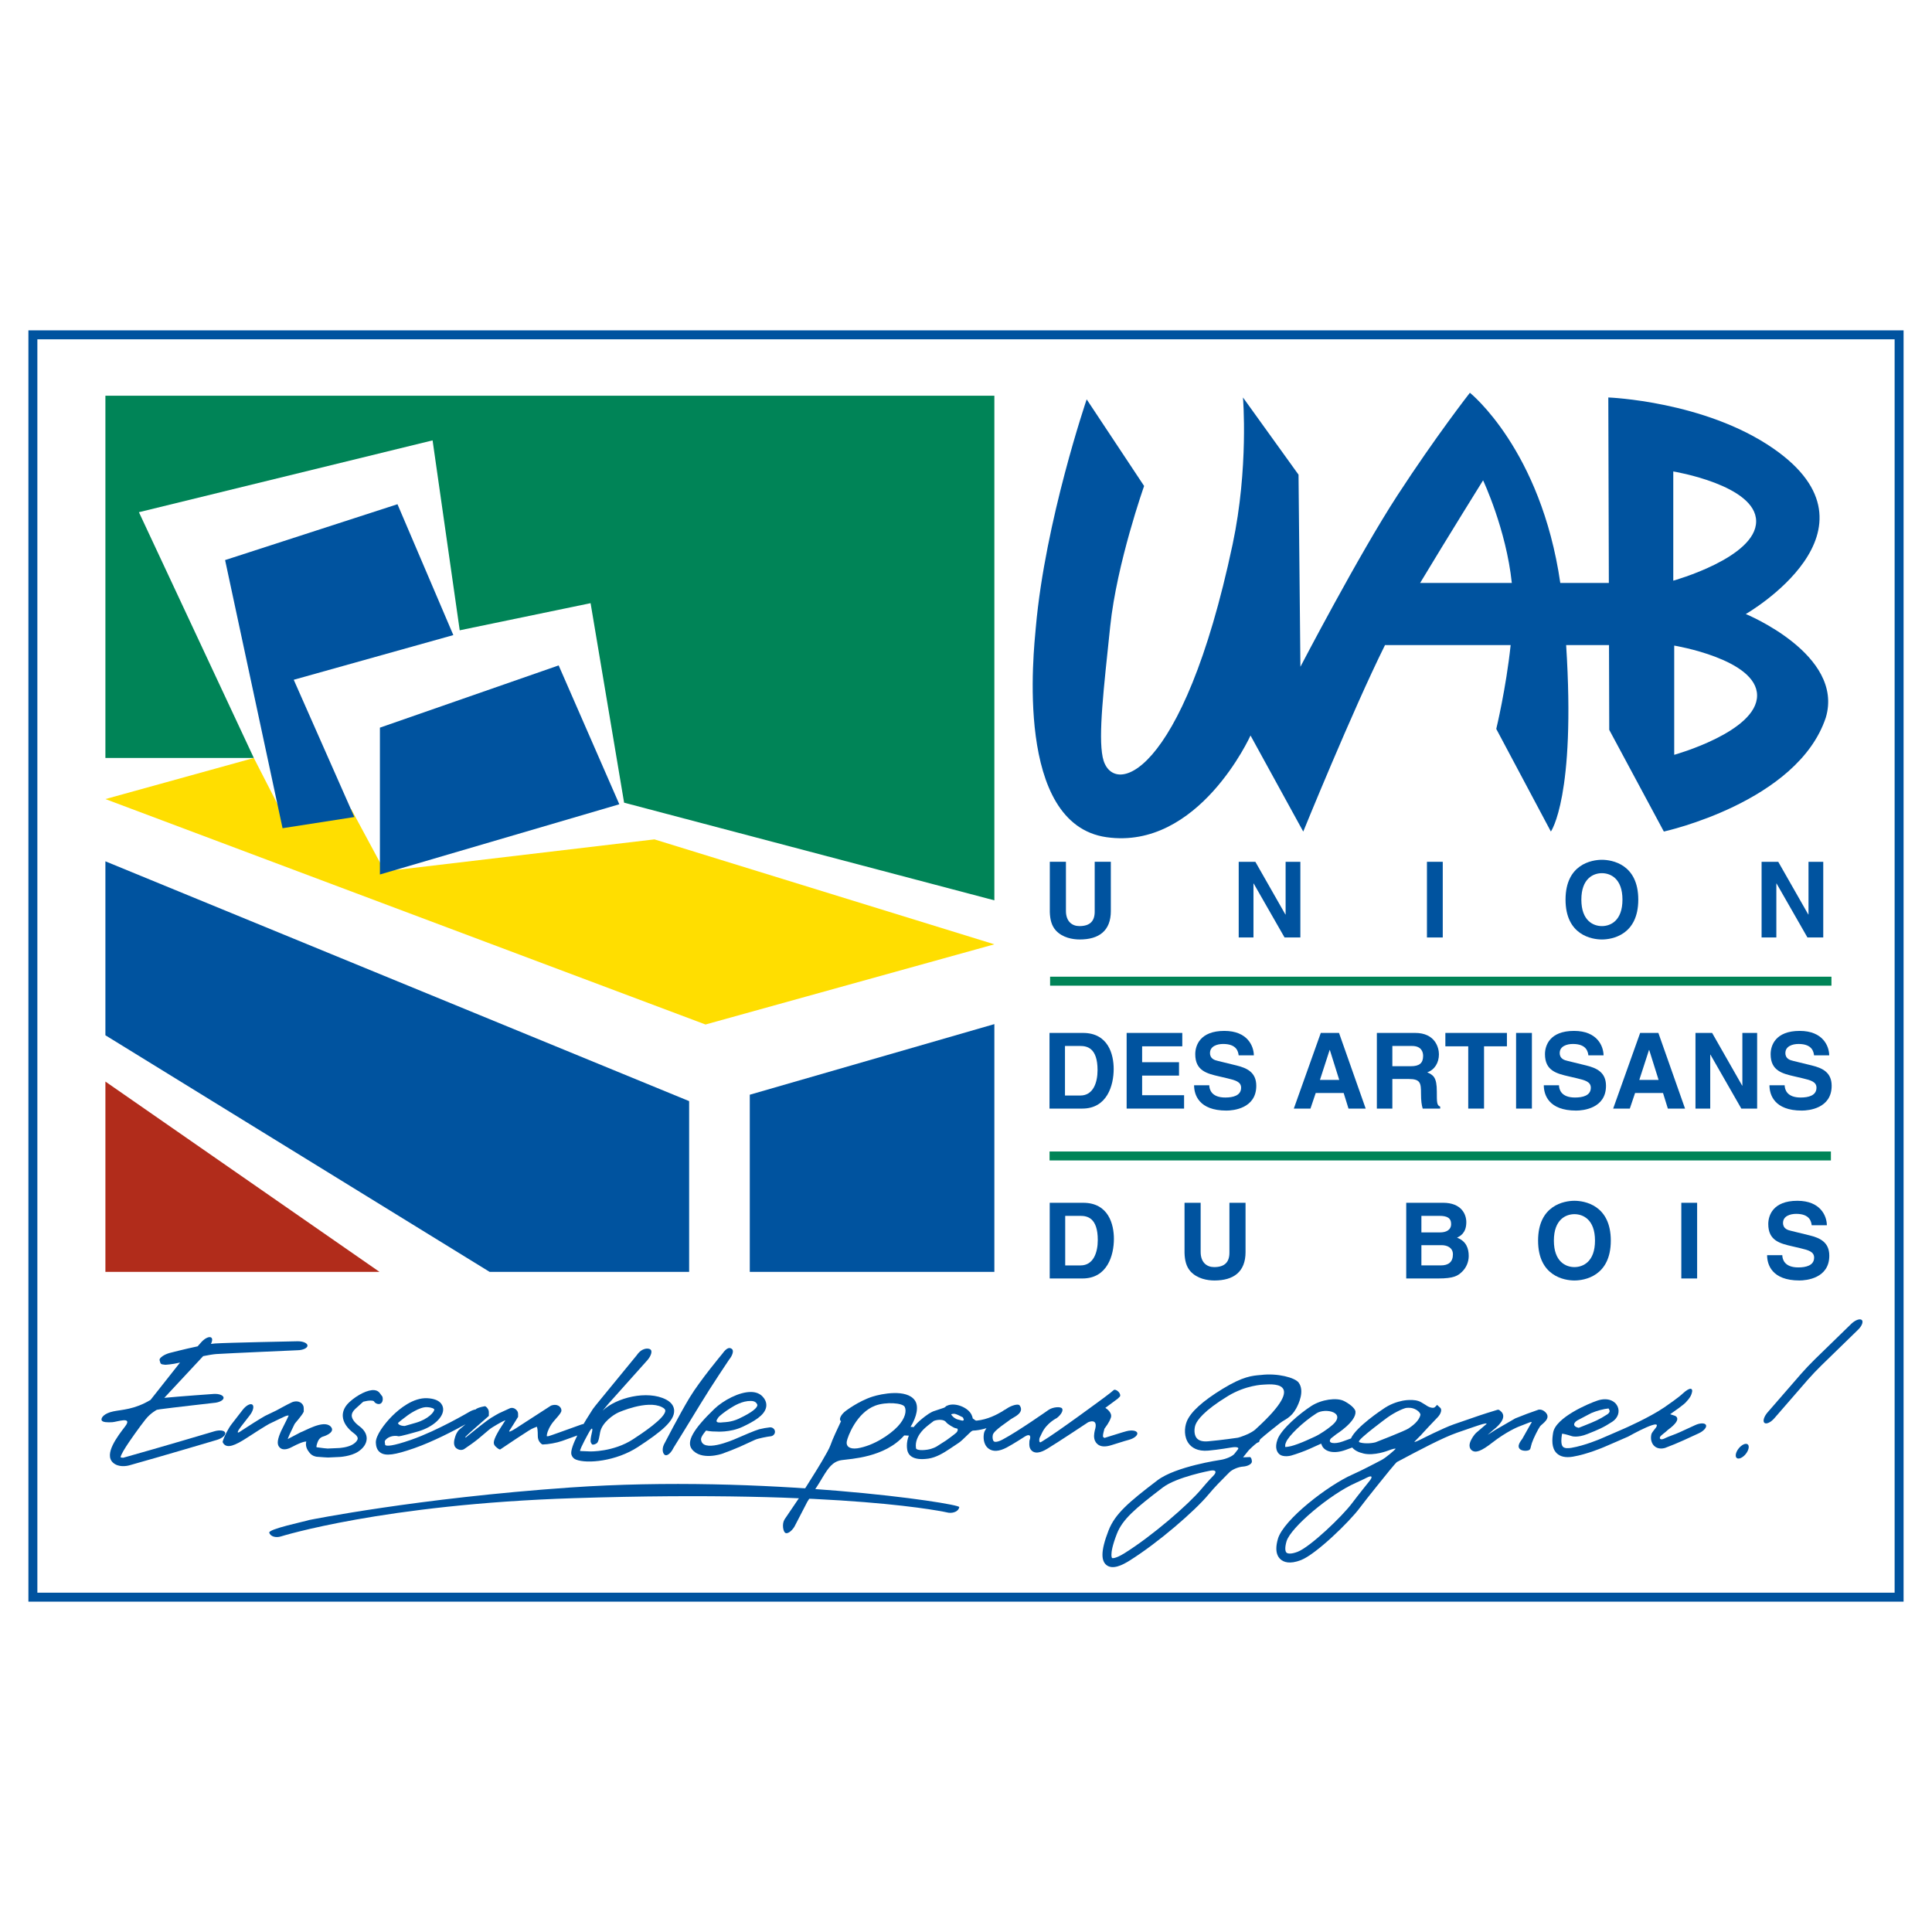 <?xml version="1.0" encoding="utf-8"?>
<!-- Generator: Adobe Illustrator 13.0.0, SVG Export Plug-In . SVG Version: 6.00 Build 14948)  -->
<!DOCTYPE svg PUBLIC "-//W3C//DTD SVG 1.0//EN" "http://www.w3.org/TR/2001/REC-SVG-20010904/DTD/svg10.dtd">
<svg version="1.0" id="Layer_1" xmlns="http://www.w3.org/2000/svg" xmlns:xlink="http://www.w3.org/1999/xlink" x="0px" y="0px"
	 width="192.756px" height="192.756px" viewBox="0 0 192.756 192.756" enable-background="new 0 0 192.756 192.756"
	 xml:space="preserve">
<g>
	<polygon fill-rule="evenodd" clip-rule="evenodd" fill="#FFFFFF" points="0,0 192.756,0 192.756,192.756 0,192.756 0,0 	"/>
	<path fill-rule="evenodd" clip-rule="evenodd" fill="#00539F" d="M22.468,142.945c-0.07-0.236-0.556-0.301-1.08-0.145
		c0,0-5.641,1.676-8.705,2.529c-0.397,0.111-0.397,0.111-0.397,0.111c-0.138-0.012-0.252-0.029-0.253-0.039c0,0,0,0,0-0.01
		c0-0.434,1.684-2.711,1.684-2.711c0.325-0.439,0.271-0.387,0.782-1.043c0.51-0.656,1.149-0.98,1.149-0.98
		c0.116-0.023,0.225-0.043,0.315-0.055c1.089-0.15,5.352-0.633,5.352-0.633c0.546-0.035,0.992-0.264,0.992-0.51
		s-0.446-0.42-0.992-0.385c0,0-3.335,0.234-4.924,0.389l3.879-4.162c0.525-0.105,1.004-0.188,1.318-0.209
		c1.155-0.076,8.106-0.379,8.106-0.379c0.546-0.01,0.99-0.221,0.984-0.467c-0.004-0.246-0.456-0.438-1.002-0.428
		c0,0-7.046,0.139-8.221,0.219c-0.117,0.008-0.257,0.023-0.408,0.045c0.137-0.27,0.166-0.512,0.044-0.621
		c-0.183-0.164-0.631,0.033-0.998,0.438l-0.373,0.424c-1.327,0.279-2.771,0.656-2.771,0.656c-0.529,0.137-1.088,0.49-1.026,0.727
		c0.106,0.406,0.089,0.406,0.564,0.457c0,0,0.623-0.018,1.475-0.219l-2.943,3.725c-1.623,0.975-2.866,0.965-3.715,1.145
		c-0.922,0.195-1.242,0.635-1.169,0.871c0.072,0.234,0.637,0.234,1.079,0.207c0.442-0.025,2.066-0.623,1.273,0.416
		c-0.736,0.965-2.157,2.781-1.203,3.629c0.538,0.477,1.331,0.34,1.637,0.254c3.073-0.855,8.721-2.533,8.721-2.533
		C22.168,143.502,22.539,143.182,22.468,142.945L22.468,142.945z"/>
	<path fill-rule="evenodd" clip-rule="evenodd" fill="#00539F" d="M37.91,140.064c0.235-0.072,0.343-0.4,0.239-0.729
		c0,0,0,0-0.274-0.365c-0.083-0.111-0.244-0.25-0.535-0.277c-0.619-0.057-1.663,0.447-2.482,1.197
		c-0.579,0.531-0.678,1.059-0.659,1.41c0.032,0.6,0.422,1.193,1.128,1.715c0.168,0.125,0.368,0.314,0.361,0.504
		c-0.005,0.176-0.176,0.389-0.457,0.57c-0.527,0.34-1.402,0.381-1.402,0.381c-0.546,0.023-1.058,0.047-1.138,0.051
		c-0.08,0.004-0.577-0.055-1.104-0.129c0,0,0,0-0.001-0.002c-0.018-0.025-0.043-0.125,0.104-0.516
		c0.171-0.457,0.495-0.535,0.537-0.547c0.332-0.092,1.27-0.49,0.754-1.01c-0.693-0.699-2.556,0.451-3.001,0.59c0,0,0,0-1.235,0.65
		c-0.03,0.016-0.03,0.016-0.03,0.016c-0.018,0.006,0.065-0.207,0.184-0.473c0.12-0.268,0.452-0.949,0.494-1.033
		c0.043-0.086,0.726-0.818,0.913-1.225c0,0,0,0,0-0.316c0-0.186-0.054-0.352-0.188-0.486c-0.397-0.402-0.981-0.139-0.981-0.139
		c-0.498,0.227-1.477,0.779-1.57,0.824c-0.093,0.045-0.572,0.275-1.065,0.512c0,0-0.438,0.213-2.312,1.438
		c-0.325,0.213-0.325,0.213-0.325,0.213c-0.243,0.135-0.167-0.107,0.168-0.539l0.89-1.146c0.335-0.432,0.451-0.908,0.258-1.061
		c-0.193-0.152-0.625,0.076-0.961,0.508l-1.108,1.43c-0.335,0.43-0.738,1.213-0.894,1.736c0,0-0.031,0.104,0.123,0.266
		c0.367,0.387,1.022,0.203,2.339-0.658c1.825-1.193,2.211-1.379,2.211-1.379c0.492-0.238,0.972-0.469,1.066-0.514
		c0.094-0.045,0.297-0.141,0.451-0.211c0.154-0.07,0.412-0.133,0.389-0.074c-0.023,0.057-0.159,0.336-0.201,0.42
		c-0.042,0.084-0.275,0.555-0.518,1.043c0,0-0.366,0.74-0.366,1.209c0,0.203,0.061,0.369,0.195,0.502
		c0.392,0.385,1.019,0.055,1.256-0.07c1.162-0.611,1.399-0.52,1.399-0.52s-0.197,0.496,0.303,1.086
		c0.281,0.387,0.735,0.424,0.735,0.424c0.544,0.045,1.056,0.078,1.135,0.076c0.08-0.004,0.592-0.027,1.138-0.053
		c0,0,1.117-0.051,1.847-0.523c0.542-0.352,0.85-0.811,0.865-1.293c0-0.012,0-0.023,0-0.035c0-0.318-0.131-0.775-0.725-1.215
		c-0.477-0.352-0.75-0.723-0.766-1.043c-0.001-0.012-0.001-0.021-0.001-0.031c0-0.221,0.125-0.445,0.371-0.672
		c0.76-0.697,0.788-0.705,0.788-0.705c0.527-0.143,1.013-0.146,1.079-0.01C37.395,139.975,37.675,140.137,37.91,140.064
		L37.91,140.064z"/>
	<path fill-rule="evenodd" clip-rule="evenodd" fill="#00539F" d="M67.259,140.709c-0.017-0.312-0.172-0.752-0.818-1.082
		c-1.867-0.955-4.967-0.18-6.29,1.098c-0.033,0.031-0.033,0.031-0.033,0.031c-0.03,0.039,0.23-0.275,0.579-0.697l3.904-4.365
		c0.357-0.414,0.497-0.883,0.31-1.045c-0.186-0.16-0.847-0.225-1.39,0.572l-3.626,4.422c-0.348,0.42-0.683,0.842-0.746,0.938
		c-0.062,0.094-0.35,0.549-0.64,1.014c0,0-0.116,0.186-0.283,0.473c-0.088,0.018-0.178,0.041-0.269,0.074l-2.164,0.777
		c-0.514,0.186-0.993,0.35-1.064,0.367c-0.071,0.016-0.172,0.014-0.176-0.002c0,0,0,0,0-0.025c0-0.17,0.085-0.559,0.432-1.109
		c0.316-0.502,1.028-1.107,1.028-1.418c0-0.143-0.049-0.268-0.159-0.377c-0.357-0.352-0.895-0.107-0.895-0.107
		c-0.458,0.299-1.069,0.693-1.357,0.877s-0.899,0.578-1.357,0.877l-0.782,0.508c-0.458,0.297-0.748,0.406-0.645,0.24
		c0.104-0.164,0.364-0.568,0.388-0.605c0.024-0.037,0.242-0.389,0.485-0.783c0,0,0,0,0-0.293c0-0.131-0.04-0.252-0.135-0.361
		c-0.321-0.371-0.681-0.205-0.681-0.205c-0.497,0.229-0.98,0.449-1.074,0.492c-0.094,0.043-0.466,0.26-0.827,0.48
		c-0.361,0.221-1.508,1.131-1.816,1.387c-0.309,0.254-0.606,0.496-0.662,0.535c-0.055,0.041-0.117,0.043-0.038-0.059
		c0.079-0.102,0.901-0.834,1.152-1.051s0.774-0.676,1.164-1.021c0,0,0,0,0-0.391c0-0.09-0.022-0.18-0.074-0.27
		c-0.191-0.328-0.331-0.305-0.331-0.305c-0.467,0.08-0.837,0.213-0.903,0.318c-0.187,0.029-0.406,0.107-0.623,0.234
		c0,0-3.184,1.881-5.821,2.797c-1.929,0.672-2.432,0.627-2.56,0.539c-0.028-0.018-0.028-0.018-0.028-0.018
		c-0.022-0.152-0.041-0.277-0.041-0.277l0,0c0-0.125,0-0.125,0-0.125c0.229-0.393,0.848-0.605,1.378-0.469
		c0,0,0.139,0.035,1.953-0.488c1.491-0.43,2.583-1.438,2.486-2.293c-0.04-0.35-0.295-0.947-1.564-1.018
		c-1.422-0.08-2.797,1.061-3.49,1.746c-0.82,0.812-1.688,2-1.657,2.688c0.014,0.303,0.077,0.734,0.46,0.996
		c0.527,0.355,1.405,0.242,3.355-0.436c1.867-0.65,3.986-1.758,5.134-2.393c-0.209,0.18-0.436,0.371-0.633,0.539
		c0,0-0.247,0.211-0.4,0.709c-0.045,0.146-0.114,0.373-0.114,0.6c0,0.213,0.062,0.428,0.268,0.57
		c0.399,0.279,0.734,0.061,0.734,0.061c0.457-0.301,1.094-0.762,1.416-1.027c0.321-0.266,0.813-0.68,1.092-0.922
		c0.279-0.244,1.275-0.787,1.388-0.838s0.229-0.1,0.223-0.088c-0.007,0.01-0.253,0.396-0.547,0.855c0,0-0.608,0.953-0.608,1.361
		c0,0.152,0.056,0.275,0.168,0.385c0.378,0.369,0.477,0.303,0.477,0.303c0.451-0.309,1.195-0.805,1.653-1.104l1.154-0.75
		c0.458-0.299,0.736-0.352,0.815-0.402c0.079-0.051,0.124,0.387,0.124,0.906c0,0.229,0.054,0.445,0.195,0.625
		c0.184,0.234,0.292,0.232,0.292,0.232c0.547-0.008,1.415-0.166,1.929-0.35l1.525-0.549c-0.375,0.752-0.698,1.559-0.583,1.922
		c0.072,0.227,0.232,0.4,0.452,0.486c1.113,0.436,4.003,0.166,6.183-1.26C65.979,142.844,67.315,141.758,67.259,140.709
		L67.259,140.709z M39.732,141.947c0.083-0.086,0.51-0.422,0.951-0.746c0,0,1.16-0.852,1.917-0.809
		c0.527,0.029,0.719,0.166,0.725,0.225c0.026,0.232-0.57,0.967-1.846,1.336c-1.1,0.316-1.1,0.316-1.1,0.316
		C39.864,142.266,39.65,142.035,39.732,141.947L39.732,141.947z M63.175,143.586c-1.98,1.297-4.307,1.223-4.307,1.223
		c-0.546-0.018-0.995-0.041-0.995-0.041s0,0,0-0.006c0-0.285,0.916-1.902,0.916-1.902c0.27-0.475,0.384-0.43,0.255,0.102
		c0,0-0.12,0.496-0.12,0.736c0,0.049,0,0.049,0,0.049c0.001,0.021,0.003,0.066,0.005,0.102c0.001,0.033,0.054,0.137,0.115,0.23
		c0.062,0.092,0.281,0.057,0.485-0.08c0.205-0.135,0.268-0.705,0.346-1.104c0.19-0.969,1.316-1.744,1.814-1.969
		c0,0,2.873-1.295,4.355-0.535c0.215,0.109,0.326,0.221,0.333,0.332C66.417,141.463,63.977,143.061,63.175,143.586L63.175,143.586z"
		/>
	<path fill-rule="evenodd" clip-rule="evenodd" fill="#00539F" d="M72.74,135.652c0.351-0.42,0.483-0.893,0.295-1.051
		c-0.189-0.156-0.468-0.246-0.98,0.477c0,0-2.225,2.662-3.252,4.361c-1.022,1.689-2.56,4.674-2.56,4.674
		c-0.234,0.494-0.109,0.953,0.114,1.059c0.222,0.105,0.596-0.213,0.83-0.707c0,0,1.724-2.779,2.722-4.43
		C70.9,138.395,72.74,135.652,72.74,135.652L72.74,135.652z"/>
	<path fill-rule="evenodd" clip-rule="evenodd" fill="#00539F" d="M76.809,142.408c-0.259,0.021-0.742,0.107-1.072,0.191
		c-0.331,0.084-1.781,0.701-2.252,0.912c-0.47,0.209-3.472,1.492-3.546,0.07c0.004-0.291,0.505-0.852,0.505-0.852
		s0.462,0.109,1.009,0.096c0,0,1.38,0.121,2.637-0.473c1.129-0.533,2.194-1.139,2.348-1.963c0.048-0.262,0.024-0.658-0.368-1.068
		c-0.271-0.283-0.649-0.434-1.124-0.443c-1.175-0.025-2.791,0.838-3.674,1.688c-2.118,2.037-2.811,3.273-2.246,4.012
		c0.91,1.191,3.004,0.467,3.004,0.467c0.517-0.178,1.333-0.5,1.816-0.717c0.482-0.215,1.141-0.518,1.463-0.67
		s1.315-0.338,1.574-0.359c0.26-0.021,0.455-0.24,0.435-0.484C77.297,142.568,77.068,142.387,76.809,142.408L76.809,142.408z
		 M71.647,141.449c0.147-0.215,0.737-0.65,1.169-0.922s1.223-0.773,2.109-0.754c0.228,0.004,0.395,0.061,0.496,0.166
		c0.158,0.166,0.142,0.254,0.136,0.287c-0.042,0.223-0.396,0.633-1.85,1.318c-0.755,0.357-1.511,0.355-1.511,0.355
		C71.21,142.037,71.501,141.666,71.647,141.449L71.647,141.449z"/>
	<path fill-rule="evenodd" clip-rule="evenodd" fill="#00539F" d="M110.887,144.182c1.201-0.387,1.733-0.527,1.733-0.527
		c0.528-0.141,0.909-0.449,0.847-0.688c-0.063-0.238-0.547-0.316-1.075-0.178c0,0-0.555,0.148-1.779,0.541
		c-0.415,0.133-0.415,0.133-0.415,0.133c-0.07-0.035-0.14-0.09-0.153-0.121c0,0,0,0,0-0.092c0-0.072,0.011-0.174,0.044-0.307
		c0.098-0.391,0.098-0.391,0.098-0.391c0.135-0.205,0.461-0.588,0.643-1.105c0.182-0.516-0.475-0.939-0.552-0.984
		c0.266-0.195,0.424-0.312,0.424-0.312c0.438-0.326,0.804-0.598,0.812-0.602c0.007-0.006,0.098-0.094,0.2-0.197
		s0.044-0.33-0.13-0.504s-0.39-0.242-0.479-0.152s-0.523,0.43-0.962,0.756c0,0-4.644,3.438-6.105,4.316
		c-0.207,0.123-0.207,0.123-0.207,0.123c-0.129,0.055-0.183-0.131-0.119-0.412c0,0,0,0,0.258-0.537
		c0.472-0.982,1.463-1.461,1.463-1.461c0.436-0.33,0.674-0.762,0.529-0.961s-0.915-0.158-1.362,0.156c0,0-3.037,2.139-4.571,2.947
		c-0.484,0.256-0.765,0.264-0.866,0.186c-0.131-0.1-0.163-0.426-0.11-0.652c0.104-0.457,1.541-1.342,1.79-1.559
		c0.368-0.209,0.594-0.365,0.594-0.365c0.448-0.314,0.554-0.664,0.289-1.018c-0.147-0.195-0.841,0.014-1.289,0.324
		c0,0-0.037,0.025-0.099,0.066c-0.108,0.049-0.222,0.119-0.333,0.205c-0.584,0.344-1.473,0.812-2.547,0.924
		c-0.198,0.02-0.262-0.162-0.4-0.201c-0.025-0.121-0.064-0.246-0.123-0.373c-0.168-0.367-0.58-0.699-1.103-0.889
		c-0.502-0.182-0.994-0.189-1.349-0.021c-0.083,0.039-0.083,0.039-0.083,0.039c-0.061,0.07-0.156,0.143-0.212,0.16
		c-0.056,0.02-0.527,0.178-1.045,0.35c0,0-0.321,0.105-0.836,0.502c-0.355,0.273-0.728,0.57-1.047,0.951
		c-0.035,0.043-0.066,0.086-0.099,0.129c-0.112-0.016-0.223-0.021-0.315-0.02c0.622-1.012,0.85-2.057,0.42-2.656
		c-0.822-1.15-3.327-0.65-4.223-0.361c-1.417,0.457-2.682,1.436-2.682,1.436c-0.432,0.334-0.662,0.768-0.511,0.961
		c0.017,0.021,0.038,0.035,0.061,0.049c-0.32,0.666-0.867,1.836-1.054,2.395c-0.202,0.605-1.559,2.764-1.559,2.764
		c-0.291,0.463-0.631,1.006-0.755,1.205c-0.125,0.199-0.465,0.74-0.755,1.203l-1.508,2.225c-0.291,0.463-0.144,1.221,0.065,1.352
		c0.208,0.133,0.615-0.139,0.906-0.602l1.297-2.502c0.291-0.463,0.63-1.004,0.754-1.201c0.125-0.199,0.345-0.508,0.751-1.205
		c0.583-0.957,1.008-1.613,1.923-1.748c0.888-0.131,4.287-0.246,6.238-2.463c0.13,0.012,0.291,0.02,0.46,0.02
		c-0.127,0.33-0.194,0.668-0.194,1.002c0,0.137,0.011,0.275,0.034,0.41c0.072,0.436,0.443,1.125,2.124,0.879
		c0.754-0.111,1.482-0.545,2.156-0.998h0c0.097-0.064,0.492-0.328,0.877-0.586c0.385-0.256,1.222-1.182,1.329-1.184
		c0.02,0,0.044-0.01,0.071-0.025c0.09-0.004,0.181-0.008,0.277-0.018c0.362-0.037,0.724-0.119,1.072-0.223
		c-0.12,0.172-0.209,0.334-0.239,0.465c-0.089,0.389-0.097,1.152,0.438,1.564c0.44,0.34,1.056,0.305,1.828-0.104
		c0.646-0.342,1.791-1.084,1.791-1.084c0.459-0.299,0.673-0.125,0.477,0.385c0,0-0.021,0.057-0.021,0.387
		c0,0.275,0.082,0.484,0.245,0.633c0.486,0.443,1.267-0.025,1.561-0.201c1.03-0.619,4.065-2.637,4.065-2.637s1.078-0.504,0.66,0.83
		c-0.031,0.148-0.071,0.373-0.071,0.525c0,0.41,0.154,0.656,0.309,0.799C109.768,144.344,110.249,144.387,110.887,144.182
		L110.887,144.182z M85.533,144.5c-0.8,0.105-1.135-0.223-1.051-0.684c0.084-0.459,0.958-2.871,2.85-3.578
		c1.068-0.398,2.733-0.27,2.931,0.125c0.197,0.395,0.073,1.135-0.697,1.955C88.796,143.139,87.144,144.252,85.533,144.5
		L85.533,144.5z M95.38,142.967c-0.225,0.199-0.948,0.721-0.999,0.754c-0.05,0.033-0.468,0.301-0.929,0.594
		c0,0-0.372,0.236-0.949,0.322c-0.69,0.102-1.088,0.004-1.112-0.139c-0.015-0.092-0.022-0.18-0.022-0.268
		c0-0.617,0.347-1.133,0.573-1.404c0.261-0.312,0.577-0.564,0.905-0.816c0.325-0.248,0.325-0.248,0.325-0.248
		c0.494-0.178,1.038-0.125,1.208,0.115c0.17,0.242,0.82,0.576,0.871,0.59c0.05,0.014,0.159,0.041,0.24,0.062
		C95.574,142.549,95.604,142.766,95.38,142.967L95.38,142.967z M95.978,141.73c-0.107-0.025-0.44-0.113-0.491-0.127
		c-0.052-0.014-0.185-0.086-0.295-0.162c-0.11-0.074-0.282-0.291-0.28-0.291c0.003-0.002,0-0.02-0.005-0.041
		c-0.005-0.021,0.219-0.076,0.36-0.049c0.142,0.027,0.5,0.186,0.796,0.35c0,0,0,0,0.056,0.123c0.038,0.082,0.038,0.082,0.038,0.082
		C96.166,141.705,96.085,141.758,95.978,141.73L95.978,141.73z"/>
	<path fill-rule="evenodd" clip-rule="evenodd" fill="#00539F" d="M129.306,140.545c0.273-0.488,0.873-1.783,0.259-2.605
		c-0.37-0.494-2.096-0.961-3.752-0.76c-0.909,0.072-1.805,0.15-3.815,1.375c-2.021,1.229-3.231,2.334-3.602,3.287
		c-0.244,0.625-0.274,1.543,0.208,2.186c0.28,0.373,0.848,0.799,1.957,0.699c0.993-0.088,2.275-0.309,2.275-0.309
		c0.538-0.094,0.838-0.006,0.665,0.195c0,0,0,0-0.177,0.225c-0.185,0.234-0.185,0.234-0.185,0.234
		c-0.224,0.244-0.849,0.508-1.39,0.586c0,0-4.444,0.641-6.276,2.035c-2.894,2.205-4.229,3.346-4.878,5.014
		c-0.401,1.033-0.602,1.828-0.602,2.412c0,0.469,0.129,0.803,0.384,1.014c0.628,0.52,1.623,0.004,2.317-0.43
		c2.844-1.777,6.496-4.939,7.862-6.578c0.645-0.773,1.249-1.379,1.835-1.965c0.264-0.264,0.264-0.264,0.264-0.264
		c0.277-0.285,0.894-0.545,1.37-0.576c0.475-0.033,0.881-0.26,0.876-0.506s-0.097-0.443-0.202-0.441
		c-0.106,0.002-0.685,0.031-0.679,0.023c0,0,0,0,0.006-0.006c0.514-0.654,0.6-0.74,0.6-0.74c0.39-0.383,0.774-0.713,0.855-0.729
		c0.082-0.018,0.165-0.064,0.157-0.098c-0.007-0.035,0.049-0.193,0.141-0.273c0.093-0.08,0.407-0.348,0.474-0.404
		s0.251-0.207,0.409-0.334c0.159-0.129,0.624-0.504,1.069-0.85C128.178,141.619,128.79,141.467,129.306,140.545L129.306,140.545z
		 M121.044,147.246c0,0-0.508,0.508-1.173,1.307c-1.297,1.555-4.92,4.686-7.649,6.391c-1.007,0.631-1.271,0.502-1.273,0.5
		c0,0-0.062-0.074-0.062-0.326c0-0.324,0.099-0.943,0.542-2.086c0.567-1.455,1.833-2.527,4.587-4.627
		c1.383-1.053,4.753-1.68,4.753-1.68C121.307,146.625,121.431,146.859,121.044,147.246L121.044,147.246z M125.322,142.547
		c-0.253,0.266-0.874,0.617-1.802,0.891c0,0-1.558,0.234-2.984,0.361c-0.562,0.051-0.953-0.066-1.163-0.346
		c-0.259-0.344-0.239-0.939-0.09-1.324c0.167-0.43,0.81-1.373,3.233-2.848c1.806-1.098,3.521-1.135,3.521-1.135
		C126.584,138.135,130.818,137.537,125.322,142.547L125.322,142.547z"/>
	<path fill-rule="evenodd" clip-rule="evenodd" fill="#00539F" d="M153.502,140.643c-0.515,0.184-1.041,0.371-1.17,0.418
		c-0.129,0.045-0.649,0.248-1.156,0.453l-1.99,1.152c-0.457,0.301-0.791,0.51-0.743,0.469c0.049-0.043,0.306-0.268,0.501-0.436
		c1.766-1.375,0.748-1.914,0.696-1.975c-0.053-0.061-0.159-0.092-0.236-0.068s-0.566,0.176-1.089,0.336c0,0-0.797,0.246-3.273,1.115
		c-1.056,0.369-3.207,1.463-3.207,1.463c-0.487,0.248-0.803,0.361-0.7,0.254s0.539-0.559,0.545-0.555
		c0.007,0.006,0.026-0.01,0.043-0.033s0.394-0.447,0.77-0.844c0,0,0.628-0.66,0.95-1c0.322-0.342,0.438-0.756,0.26-0.926
		c-0.18-0.168-0.327-0.305-0.328-0.303s-0.094,0.129-0.241,0.246c-0.134,0.105-0.53,0.041-0.899-0.238c0,0,0,0-0.452-0.271
		c-0.664-0.398-1.854-0.148-1.854-0.148c-0.535,0.111-1.255,0.328-2.02,0.883c0,0-2.609,1.719-3.124,2.879
		c-0.089,0.033-0.304,0.111-0.832,0.303c-0.788,0.287-1.57,0.203-1.166-0.307c0.143-0.111,0.337-0.264,0.549-0.428
		c0,0,1.968-1.24,1.901-2.234c-0.024-0.369-0.679-0.834-1.141-1.066c-0.747-0.377-2.261-0.152-3.256,0.488
		c-1.136,0.729-2.994,2.293-3.377,3.332c-0.312,0.85-0.04,1.277,0.151,1.459c0.41,0.385,1.2,0.162,1.2,0.162
		c0.526-0.148,1.364-0.453,1.862-0.678l0.949-0.43c0.063-0.027,0.125-0.057,0.186-0.084c0.024,0.07,0.054,0.145,0.097,0.23
		c0.264,0.527,1.092,0.854,2.349,0.396c0.304-0.111,0.513-0.186,0.656-0.238c0.221,0.275,0.603,0.479,1.151,0.604
		c1.041,0.238,2.386-0.281,2.386-0.281c0.509-0.197,0.856-0.273,0.771-0.17c-0.086,0.105-0.915,0.844-1.398,1.1
		c0,0-1.931,1.021-2.89,1.443c-2.407,1.055-6.878,4.492-7.436,6.418c-0.104,0.359-0.156,0.682-0.156,0.965
		c0,0.461,0.137,0.818,0.41,1.068c0.308,0.281,0.912,0.525,2.046,0.086c1.507-0.584,4.847-3.838,5.85-5.189
		c0.694-0.936,3.006-3.779,3.006-3.779c0.345-0.424,0.671-0.793,0.724-0.822c0,0,0,0,0.05-0.025
		c2.207-1.174,4.489-2.387,5.912-2.885c1.343-0.471,2.248-0.77,2.248-0.77c0.52-0.17,0.835-0.213,0.701-0.096
		s-0.583,0.504-0.999,0.857c0,0-0.269,0.229-0.526,0.744c-0.108,0.217-0.148,0.393-0.148,0.535c0,0.244,0.116,0.389,0.211,0.467
		c0.384,0.312,0.96,0.102,2.059-0.756c1.41-1.102,2.585-1.576,2.585-1.576c0.508-0.203,1.035-0.41,1.174-0.459
		s0.213-0.029,0.149,0.051c-0.063,0.078-0.83,1.461-0.913,1.602c-0.084,0.141-0.648,0.738-0.184,1.07
		c0.255,0.166,0.684,0.143,0.856,0.055s0.136-0.248,0.281-0.699c0.146-0.451,0.642-1.438,0.825-1.68s1.18-0.785,0.51-1.418
		C153.826,140.559,153.502,140.643,153.502,140.643L153.502,140.643z M131.177,143.338l-0.86,0.389
		c-0.498,0.225-1.17,0.471-1.492,0.549c-0.322,0.076-0.604,0.104-0.606,0.08c-0.003-0.023,0.004-0.139,0.014-0.256
		c0,0,0,0,0.069-0.189c0.235-0.639,1.703-2.043,3.021-2.889c0.858-0.604,3.187-0.113,1.499,1.244
		C132.454,142.582,131.675,143.113,131.177,143.338L131.177,143.338z M136.645,147.744c0,0-1.251,1.559-1.717,2.186
		c-1.011,1.363-4.209,4.406-5.455,4.889c-0.63,0.244-0.99,0.205-1.118,0.088c-0.08-0.072-0.12-0.215-0.12-0.408
		s0.04-0.438,0.121-0.715c0.399-1.383,4.354-4.717,6.936-5.85c0.554-0.244,1.089-0.514,1.089-0.514
		C136.868,147.172,136.987,147.318,136.645,147.744L136.645,147.744z M137.225,143.902c-0.529,0.137-1.263,0.129-1.629-0.021
		c0,0,0,0-0.011-0.064c-0.043-0.27,2.812-2.373,2.812-2.373c0.892-0.639,1.759-0.973,1.94-0.979
		c0.183-0.008,0.542-0.062,0.982,0.201c0.264,0.16,0.396,0.359,0.399,0.473c0.002,0.111,0,0.004,0,0.008
		c-0.123,0.625-0.805,1.113-1.181,1.367C140.164,142.768,137.225,143.902,137.225,143.902L137.225,143.902z"/>
	<path fill-rule="evenodd" clip-rule="evenodd" fill="#00539F" d="M169.121,142.188l-1.534,0.705
		c-0.496,0.229-1.152,0.434-1.409,0.572c-0.511,0.277-0.628,0.07-0.555-0.096s0.507-0.434,0.785-0.711
		c1.669-1.219,0.599-1.439,0.599-1.439c-0.151-0.049-0.285-0.092-0.377-0.121c1.494-1.027,1.584-1.211,1.584-1.211
		c0.379-0.395,0.537-0.66,0.611-1.051c0.045-0.242-0.11-0.574-0.988,0.242c0,0-0.309,0.318-1.782,1.33
		c-1.477,1.012-3.964,2.1-3.964,2.1c-0.5,0.219-1.043,0.455-1.205,0.525s-0.705,0.305-1.207,0.521c0,0-1.561,0.674-2.908,0.898
		c-0.286,0.049-0.662,0.068-0.833-0.104c-0.108-0.107-0.162-0.311-0.162-0.604c0-0.186,0.021-0.406,0.063-0.662
		c0.005-0.029,0.005-0.029,0.005-0.029c0.022-0.039,0.467,0.066,0.986,0.234c0,0,0.558,0.18,1.538-0.213
		c1.113-0.445,1.574-0.631,2.487-1.225c0.569-0.369,0.783-1.008,0.521-1.551c-0.255-0.527-0.972-0.906-2.002-0.562
		c-0.869,0.289-4.165,1.682-4.418,3.199c-0.113,0.678-0.176,1.521,0.348,2.045c0.354,0.354,0.896,0.473,1.613,0.354
		c1.455-0.242,3.115-0.961,3.115-0.961c0.502-0.217,1.045-0.451,1.206-0.52c0.162-0.07,0.703-0.307,1.204-0.525
		c0,0,3.969-2.234,2.563-0.631c-0.124,0.201-0.287,0.252-0.287,0.783c0,0.119,0.023,0.246,0.072,0.383
		c0.129,0.352,0.36,0.51,0.533,0.58c0.398,0.164,0.812,0.012,0.812,0.012c0.513-0.188,1.339-0.529,1.836-0.758l1.516-0.697
		c0.497-0.229,0.819-0.6,0.719-0.824C170.106,141.955,169.617,141.957,169.121,142.188L169.121,142.188z M157.363,141.719
		l1.386-0.73c0.5-0.221,1.283-0.432,1.741-0.467c0,0,0,0,0.081,0.168c0.062,0.131-0.018,0.293-0.203,0.414
		c-0.839,0.545-1.246,0.707-2.332,1.141c-0.522,0.211-0.537,0.207-0.537,0.207C156.963,142.342,156.902,142.012,157.363,141.719
		L157.363,141.719z"/>
	<path fill-rule="evenodd" clip-rule="evenodd" fill="#00539F" d="M185.763,131.707c-0.168-0.182-0.632-0.025-1.033,0.346
		l-3.672,3.574c-0.393,0.381-1.007,1.029-1.365,1.441l-3.344,3.848c-0.358,0.412-0.499,0.883-0.313,1.043
		c0.187,0.162,0.632-0.045,0.989-0.457l3.339-3.844c0.358-0.412,0.974-1.061,1.367-1.439l3.606-3.51
		C185.738,132.338,185.93,131.887,185.763,131.707L185.763,131.707z"/>
	<path fill-rule="evenodd" clip-rule="evenodd" fill="#00539F" d="M173.475,144.504c-0.302,0.375-0.391,0.807-0.2,0.961
		c0.191,0.154,0.595-0.025,0.896-0.398c0.301-0.373,0.391-0.807,0.199-0.961S173.775,144.131,173.475,144.504L173.475,144.504z"/>
	<path fill-rule="evenodd" clip-rule="evenodd" fill="#00539F" d="M56.892,148.408c-15.274,1.064-26.033,3.242-26.033,3.242
		c-0.521,0.164-4.114,0.906-3.996,1.273c0.119,0.367,0.642,0.531,1.163,0.367c0,0,10.2-3.207,29.246-3.818
		c27.408-0.879,37.354,1.451,37.354,1.451c0.542,0.074,1.028-0.178,1.081-0.559C95.761,149.982,76.23,147.059,56.892,148.408
		L56.892,148.408z"/>
	<path fill-rule="evenodd" clip-rule="evenodd" fill="#00539F" d="M174.177,61.263c0,0,14.561-8.36,2.724-16.534
		c-6.835-4.719-16.439-5.073-16.439-5.073l0.053,18.507h-4.844c-1.932-13.319-9.019-18.977-9.019-18.977s-3.382,4.321-7.233,10.24
		c-3.853,5.918-9.677,17.098-9.677,17.098l-0.188-19.165l-5.542-7.703c0,0,0.583,7.025-1.034,14.655
		c-4.979,23.486-12.118,25.365-12.964,21.231c-0.447-2.188,0.094-6.764,0.752-13.058c0.657-6.294,3.382-13.997,3.382-13.997
		l-5.73-8.643c0,0-4.134,12.119-5.073,22.734c-0.209,2.369-2.16,19.634,7.046,20.949s14.373-10.146,14.373-10.146l5.261,9.587
		c0,0,4.892-12.033,8.155-18.605h12.537c-0.458,4.324-1.435,8.361-1.435,8.361l5.449,10.239c0,0,2.496-3.466,1.523-18.6h4.277
		l0.023,8.455l5.449,10.146c0,0,13.34-2.912,16.157-11.367C184.04,65.303,174.177,61.263,174.177,61.263L174.177,61.263z
		 M147.967,47.923c0,0,2.306,4.879,2.867,10.24h-9.149C144.41,53.634,147.967,47.923,147.967,47.923L147.967,47.923z
		 M166.943,47.036c0,0,8.267,1.357,8.267,4.979s-8.267,5.918-8.267,5.918V47.036L166.943,47.036z M167.037,75.308V64.411
		c0,0,8.267,1.357,8.267,4.979S167.037,75.308,167.037,75.308L167.037,75.308z"/>
	<path fill-rule="evenodd" clip-rule="evenodd" fill="#00539F" d="M106.253,104.357h1.515c0.673,0,1.735,0.18,1.735,2.408
		c0,1.242-0.432,2.535-1.714,2.535h-1.536V104.357L106.253,104.357z M104.708,110.604h3.27c2.492,0,3.134-2.334,3.134-3.953
		c0-1.43-0.525-3.596-3.07-3.596h-3.333V110.604L104.708,110.604z"/>
	<polygon fill-rule="evenodd" clip-rule="evenodd" fill="#00539F" points="117.957,104.391 113.95,104.391 113.95,105.977 
		117.631,105.977 117.631,107.312 113.95,107.312 113.95,109.27 118.136,109.27 118.136,110.604 112.405,110.604 112.405,103.055 
		117.957,103.055 117.957,104.391 	"/>
	<path fill-rule="evenodd" clip-rule="evenodd" fill="#00539F" d="M120.649,108.279c0.01,0.422,0.221,1.221,1.599,1.221
		c0.746,0,1.577-0.178,1.577-0.979c0-0.588-0.568-0.746-1.367-0.936l-0.81-0.189c-1.22-0.283-2.397-0.557-2.397-2.219
		c0-0.84,0.452-2.324,2.902-2.324c2.313,0,2.934,1.516,2.944,2.441h-1.515c-0.042-0.338-0.168-1.137-1.546-1.137
		c-0.6,0-1.314,0.221-1.314,0.904c0,0.59,0.484,0.715,0.799,0.789l1.841,0.451c1.03,0.252,1.977,0.674,1.977,2.029
		c0,2.271-2.313,2.473-2.976,2.473c-2.755,0-3.229-1.588-3.229-2.525H120.649L120.649,108.279z"/>
	<path fill-rule="evenodd" clip-rule="evenodd" fill="#00539F" d="M132.658,104.758h0.021l0.937,2.986h-1.925L132.658,104.758
		L132.658,104.758z M131.27,109.047h2.787l0.483,1.557h1.715l-2.661-7.549h-1.819l-2.691,7.549h1.661L131.27,109.047L131.27,109.047
		z"/>
	<path fill-rule="evenodd" clip-rule="evenodd" fill="#00539F" d="M138.915,106.377v-2.02h1.966c0.926,0,1.104,0.59,1.104,0.988
		c0,0.748-0.399,1.031-1.22,1.031H138.915L138.915,106.377z M137.369,110.604h1.546v-2.953h1.63c1.167,0,1.229,0.398,1.229,1.43
		c0,0.777,0.063,1.166,0.169,1.523h1.745v-0.199c-0.336-0.125-0.336-0.4-0.336-1.504c0-1.408-0.337-1.641-0.957-1.914
		c0.747-0.252,1.167-0.967,1.167-1.797c0-0.652-0.368-2.135-2.376-2.135h-3.817V110.604L137.369,110.604z"/>
	<polygon fill-rule="evenodd" clip-rule="evenodd" fill="#00539F" points="148.063,110.604 146.486,110.604 146.486,104.391 
		144.204,104.391 144.204,103.055 150.346,103.055 150.346,104.391 148.063,104.391 148.063,110.604 	"/>
	<polygon fill-rule="evenodd" clip-rule="evenodd" fill="#00539F" points="152.838,110.604 151.26,110.604 151.26,103.055 
		152.838,103.055 152.838,110.604 	"/>
	<path fill-rule="evenodd" clip-rule="evenodd" fill="#00539F" d="M155.54,108.279c0.011,0.422,0.221,1.221,1.599,1.221
		c0.747,0,1.577-0.178,1.577-0.979c0-0.588-0.567-0.746-1.367-0.936l-0.81-0.189c-1.22-0.283-2.397-0.557-2.397-2.219
		c0-0.84,0.452-2.324,2.902-2.324c2.313,0,2.934,1.516,2.944,2.441h-1.515c-0.042-0.338-0.168-1.137-1.546-1.137
		c-0.599,0-1.314,0.221-1.314,0.904c0,0.59,0.484,0.715,0.8,0.789l1.84,0.451c1.031,0.252,1.978,0.674,1.978,2.029
		c0,2.271-2.313,2.473-2.977,2.473c-2.755,0-3.228-1.588-3.228-2.525H155.54L155.54,108.279z"/>
	<path fill-rule="evenodd" clip-rule="evenodd" fill="#00539F" d="M164.521,104.758h0.021l0.937,2.986h-1.925L164.521,104.758
		L164.521,104.758z M163.133,109.047h2.786l0.483,1.557h1.715l-2.661-7.549h-1.818l-2.692,7.549h1.661L163.133,109.047
		L163.133,109.047z"/>
	<polygon fill-rule="evenodd" clip-rule="evenodd" fill="#00539F" points="173.837,103.055 175.31,103.055 175.31,110.604 
		173.732,110.604 170.65,105.221 170.63,105.221 170.63,110.604 169.158,110.604 169.158,103.055 170.819,103.055 173.816,108.312 
		173.837,108.312 173.837,103.055 	"/>
	<path fill-rule="evenodd" clip-rule="evenodd" fill="#00539F" d="M178.054,108.279c0.011,0.422,0.222,1.221,1.599,1.221
		c0.746,0,1.577-0.178,1.577-0.979c0-0.588-0.567-0.746-1.366-0.936l-0.811-0.189c-1.22-0.283-2.397-0.557-2.397-2.219
		c0-0.84,0.452-2.324,2.902-2.324c2.313,0,2.934,1.516,2.944,2.441h-1.514c-0.042-0.338-0.169-1.137-1.546-1.137
		c-0.6,0-1.314,0.221-1.314,0.904c0,0.59,0.483,0.715,0.799,0.789l1.84,0.451c1.031,0.252,1.978,0.674,1.978,2.029
		c0,2.271-2.313,2.473-2.976,2.473c-2.756,0-3.229-1.588-3.229-2.525H178.054L178.054,108.279z"/>
	<path fill-rule="evenodd" clip-rule="evenodd" fill="#00539F" d="M110.829,90.893c0,1.987-1.199,2.839-3.103,2.839
		c-0.693,0-1.725-0.168-2.397-0.915c-0.41-0.462-0.567-1.073-0.589-1.83v-5.005h1.609v4.9c0,1.052,0.609,1.515,1.346,1.515
		c1.083,0,1.524-0.526,1.524-1.441v-4.974h1.609V90.893L110.829,90.893z"/>
	<polygon fill-rule="evenodd" clip-rule="evenodd" fill="#00539F" points="128.266,85.982 129.737,85.982 129.737,93.532 
		128.16,93.532 125.079,88.148 125.059,88.148 125.059,93.532 123.586,93.532 123.586,85.982 125.247,85.982 128.244,91.24 
		128.266,91.24 128.266,85.982 	"/>
	<polygon fill-rule="evenodd" clip-rule="evenodd" fill="#00539F" points="143.944,93.532 142.367,93.532 142.367,85.982 
		143.944,85.982 143.944,93.532 	"/>
	<path fill-rule="evenodd" clip-rule="evenodd" fill="#00539F" d="M157.772,89.757c0-2.114,1.198-2.64,2.051-2.64
		c0.852,0,2.05,0.526,2.05,2.64s-1.198,2.64-2.05,2.64C158.971,92.396,157.772,91.871,157.772,89.757L157.772,89.757z
		 M156.194,89.757c0,3.544,2.63,3.975,3.629,3.975c0.998,0,3.628-0.431,3.628-3.975s-2.63-3.975-3.628-3.975
		C158.824,85.782,156.194,86.213,156.194,89.757L156.194,89.757z"/>
	<polygon fill-rule="evenodd" clip-rule="evenodd" fill="#00539F" points="180.434,85.982 181.906,85.982 181.906,93.532 
		180.329,93.532 177.248,88.148 177.227,88.148 177.227,93.532 175.754,93.532 175.754,85.982 177.416,85.982 180.413,91.24 
		180.434,91.24 180.434,85.982 	"/>
	<path fill-rule="evenodd" clip-rule="evenodd" fill="#00539F" d="M106.276,121.307h1.515c0.673,0,1.735,0.18,1.735,2.408
		c0,1.24-0.432,2.535-1.714,2.535h-1.536V121.307L106.276,121.307z M104.73,127.553h3.271c2.491,0,3.133-2.334,3.133-3.953
		c0-1.432-0.525-3.598-3.07-3.598h-3.334V127.553L104.73,127.553z"/>
	<path fill-rule="evenodd" clip-rule="evenodd" fill="#00539F" d="M124.269,124.914c0,1.986-1.198,2.84-3.102,2.84
		c-0.694,0-1.725-0.17-2.398-0.916c-0.409-0.463-0.566-1.072-0.588-1.83v-5.006h1.608v4.9c0,1.053,0.61,1.516,1.346,1.516
		c1.083,0,1.525-0.525,1.525-1.441v-4.975h1.608V124.914L124.269,124.914z"/>
	<path fill-rule="evenodd" clip-rule="evenodd" fill="#00539F" d="M141.813,124.23h2.009c0.568,0,1.136,0.252,1.136,0.914
		c0,0.768-0.441,1.105-1.21,1.105h-1.935V124.23L141.813,124.23z M140.3,127.553h3.196c1.546,0,1.956-0.262,2.387-0.684
		c0.4-0.389,0.652-0.957,0.652-1.557c0-0.746-0.241-1.482-1.167-1.83c0.315-0.156,0.926-0.461,0.926-1.545
		c0-0.777-0.474-1.936-2.325-1.936H140.3V127.553L140.3,127.553z M141.813,121.307h1.809c0.716,0,1.157,0.189,1.157,0.811
		c0,0.6-0.494,0.84-1.114,0.84h-1.852V121.307L141.813,121.307z"/>
	<path fill-rule="evenodd" clip-rule="evenodd" fill="#00539F" d="M155.031,123.777c0-2.113,1.199-2.639,2.051-2.639
		s2.051,0.525,2.051,2.639c0,2.115-1.199,2.641-2.051,2.641S155.031,125.893,155.031,123.777L155.031,123.777z M153.455,123.777
		c0,3.545,2.628,3.977,3.627,3.977s3.628-0.432,3.628-3.977c0-3.543-2.629-3.975-3.628-3.975S153.455,120.234,153.455,123.777
		L153.455,123.777z"/>
	<polygon fill-rule="evenodd" clip-rule="evenodd" fill="#00539F" points="169.323,127.553 167.745,127.553 167.745,120.002 
		169.323,120.002 169.323,127.553 	"/>
	<path fill-rule="evenodd" clip-rule="evenodd" fill="#00539F" d="M177.819,125.229c0.011,0.422,0.221,1.221,1.599,1.221
		c0.746,0,1.577-0.18,1.577-0.979c0-0.588-0.567-0.746-1.367-0.936l-0.81-0.189c-1.22-0.283-2.397-0.557-2.397-2.219
		c0-0.842,0.452-2.324,2.902-2.324c2.313,0,2.934,1.514,2.944,2.439h-1.514c-0.043-0.336-0.169-1.135-1.546-1.135
		c-0.6,0-1.314,0.221-1.314,0.904c0,0.588,0.483,0.715,0.799,0.789l1.84,0.451c1.031,0.252,1.978,0.674,1.978,2.029
		c0,2.271-2.313,2.473-2.977,2.473c-2.755,0-3.229-1.588-3.229-2.525H177.819L177.819,125.229z"/>
	<polygon fill-rule="evenodd" clip-rule="evenodd" fill="#008457" points="104.768,97.445 104.768,98.34 182.723,98.34 
		182.723,97.445 104.768,97.445 	"/>
	<polygon fill-rule="evenodd" clip-rule="evenodd" fill="#008457" points="104.715,114.885 104.715,115.777 182.67,115.777 
		182.67,114.885 104.715,114.885 	"/>
	<path fill-rule="evenodd" clip-rule="evenodd" fill="#00539F" d="M189.475,32.957H2.834v126.842h187.086V32.957H189.475
		L189.475,32.957z M189.027,33.851c0,0.885,0,124.169,0,125.054c-0.888,0-184.411,0-185.299,0c0-0.885,0-124.168,0-125.054
		C4.617,33.851,188.14,33.851,189.027,33.851L189.027,33.851z"/>
	<polygon fill-rule="evenodd" clip-rule="evenodd" fill="#FFDE00" points="10.516,79.724 25.325,75.624 28.51,81.834 35.038,80.719 
		38.382,86.929 65.292,83.745 99.208,94.214 70.388,102.215 10.516,79.724 	"/>
	<polygon fill-rule="evenodd" clip-rule="evenodd" fill="#008457" points="10.516,39.479 10.516,75.624 25.325,75.624 13.86,51.102 
		43.159,43.937 45.866,62.885 58.923,60.178 62.267,80.083 99.208,89.827 99.208,39.479 10.516,39.479 	"/>
	<polygon fill-rule="evenodd" clip-rule="evenodd" fill="#00539F" points="35.356,81.516 29.306,67.821 45.229,63.363 
		39.656,50.306 22.458,55.879 28.191,82.63 35.356,81.516 	"/>
	<polygon fill-rule="evenodd" clip-rule="evenodd" fill="#00539F" points="37.904,72.598 55.738,66.388 61.789,80.242 
		37.904,87.248 37.904,72.598 	"/>
	<polygon fill-rule="evenodd" clip-rule="evenodd" fill="#00539F" points="10.516,85.934 10.516,103.289 48.851,126.896 
		68.755,126.896 68.755,109.859 10.516,85.934 	"/>
	<polygon fill-rule="evenodd" clip-rule="evenodd" fill="#00539F" points="74.806,126.896 74.806,109.221 99.208,102.176 
		99.208,126.896 74.806,126.896 	"/>
	<polygon fill-rule="evenodd" clip-rule="evenodd" fill="#B12C1B" points="10.516,107.908 37.864,126.896 10.516,126.896 
		10.516,107.908 	"/>
</g>
</svg>
